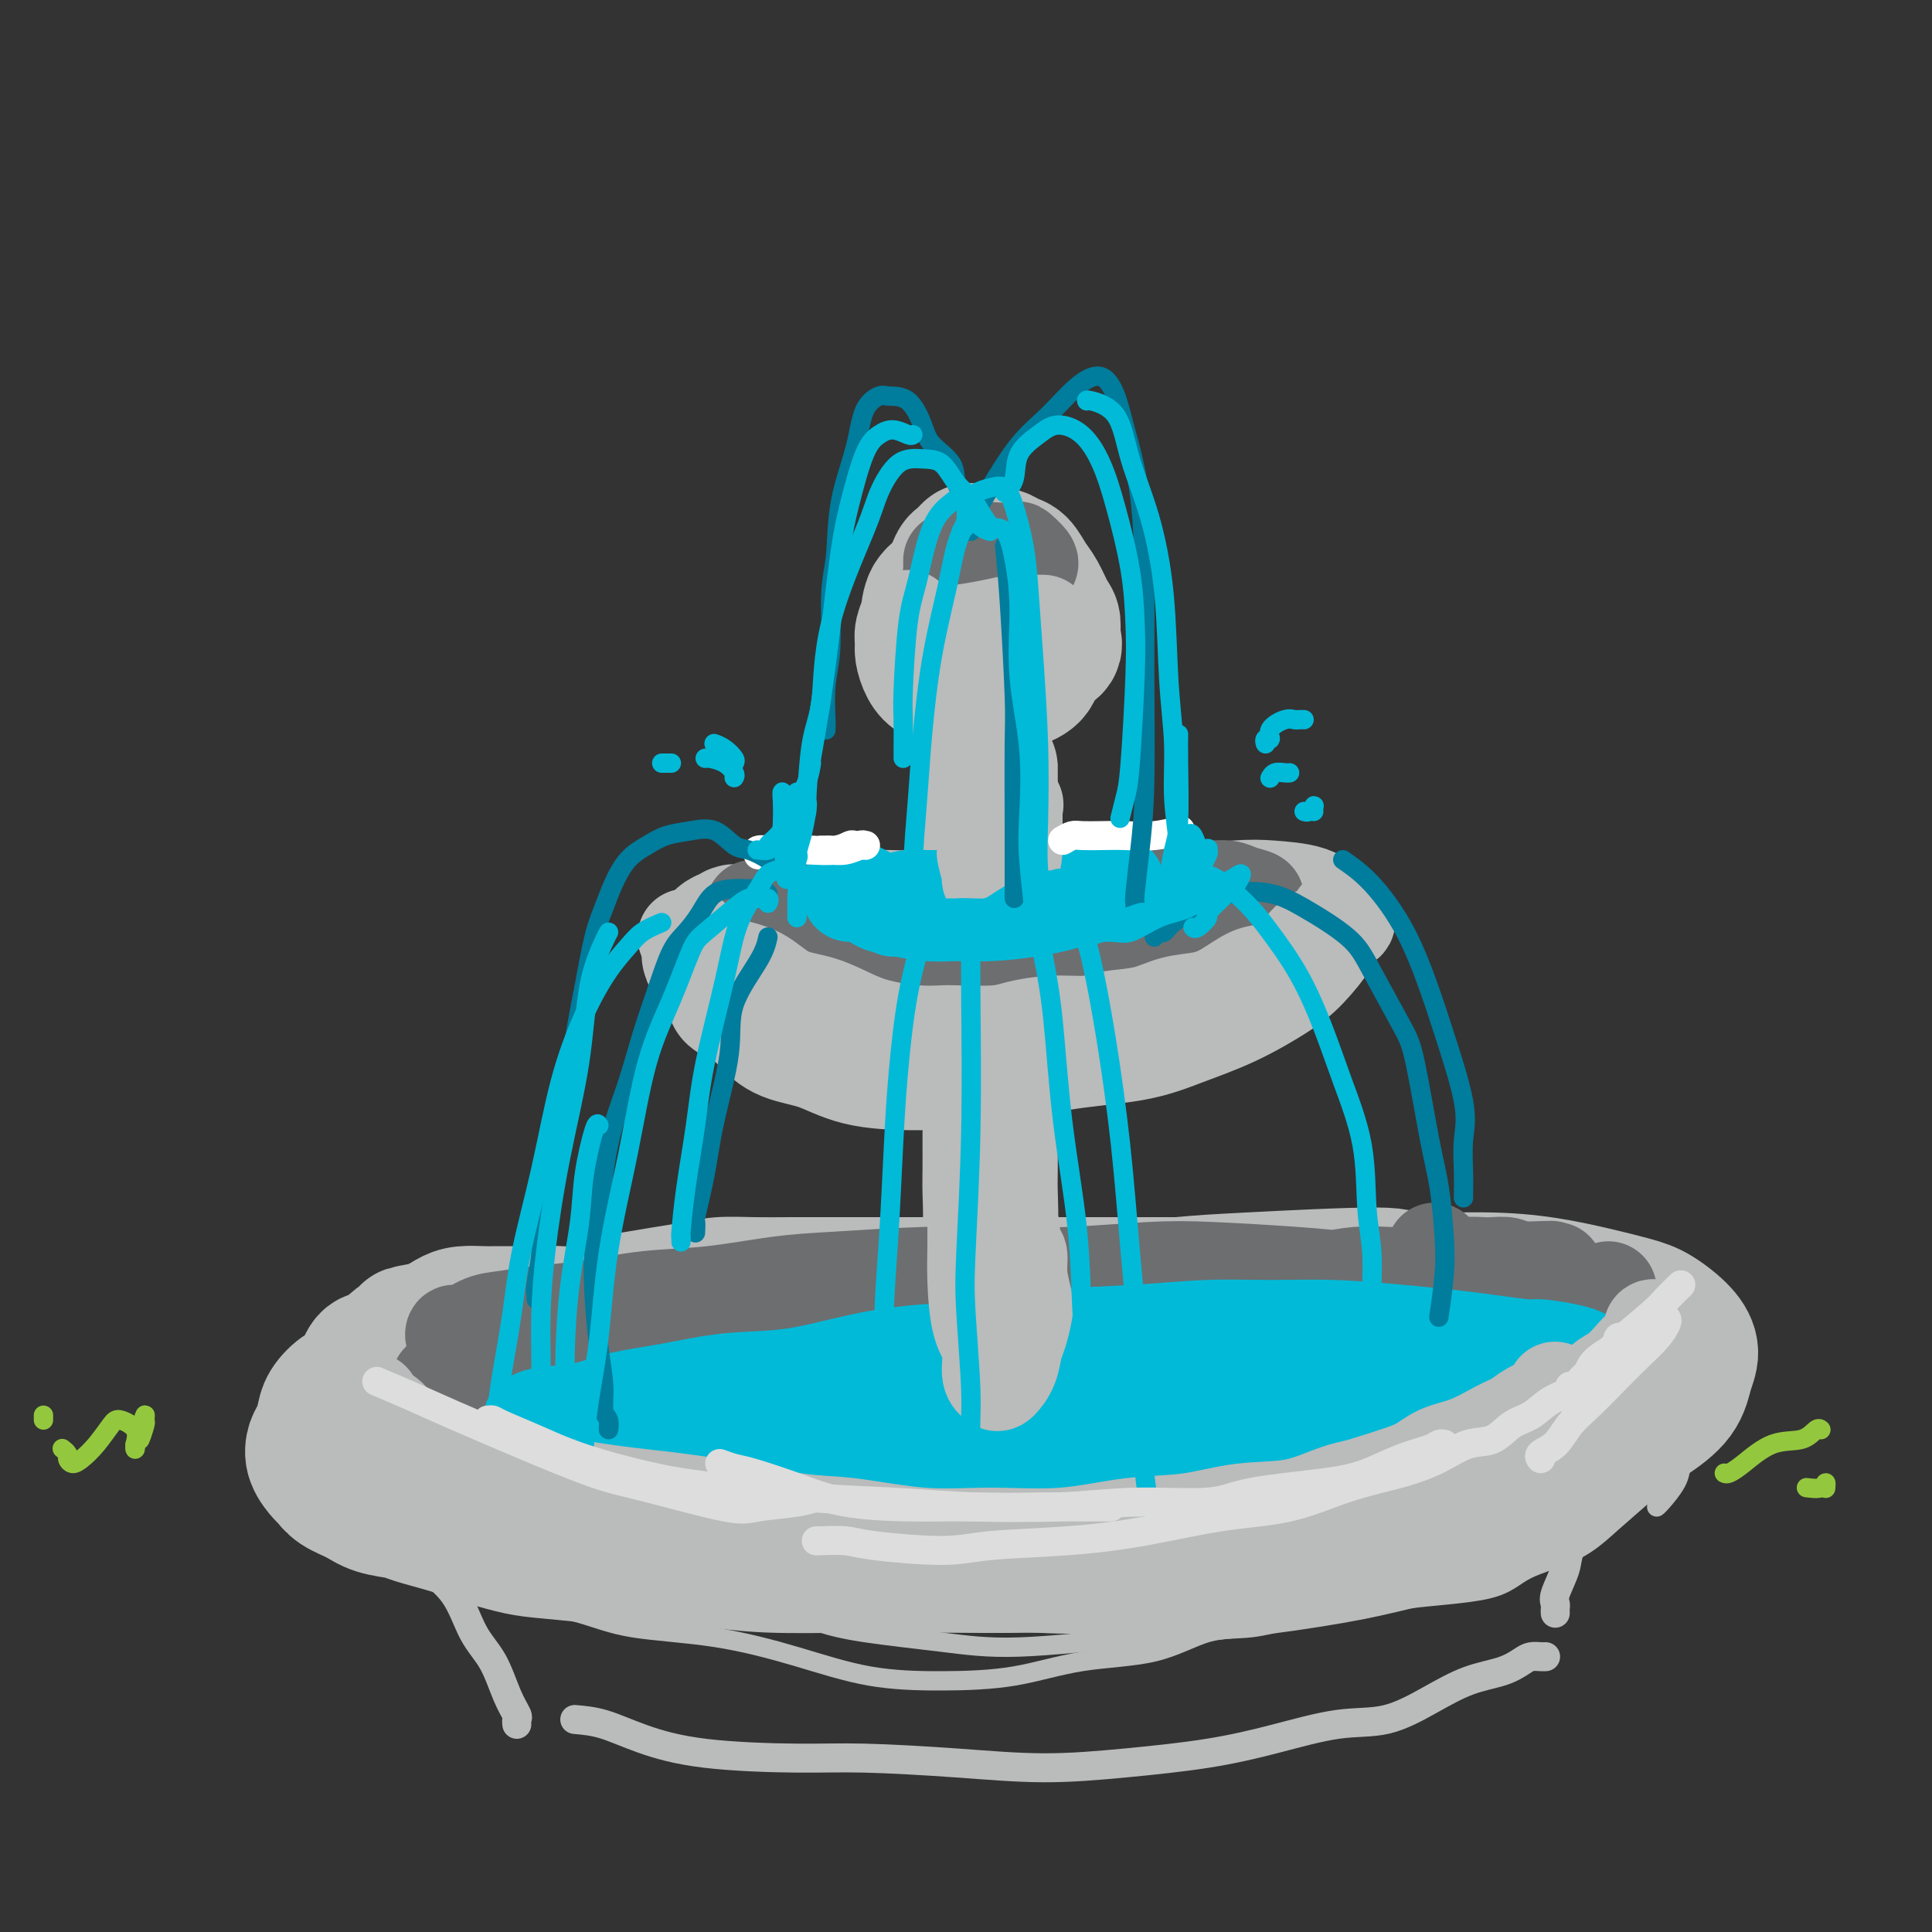 <svg viewBox='0 0 400 400' version='1.1' xmlns='http://www.w3.org/2000/svg' xmlns:xlink='http://www.w3.org/1999/xlink'><rect x="0" y="0" width="400" height="400" fill="#333333" stroke="none"/><g fill='none' stroke='rgb(186,187,187)' stroke-width='28' stroke-linecap='round' stroke-linejoin='round'><path d='M139,275c0.183,-0.209 0.365,-0.418 0,-1c-0.365,-0.582 -1.279,-1.537 -2,-2c-0.721,-0.463 -1.251,-0.433 -3,0c-1.749,0.433 -4.717,1.268 -7,2c-2.283,0.732 -3.880,1.359 -6,2c-2.120,0.641 -4.761,1.294 -7,2c-2.239,0.706 -4.074,1.466 -6,2c-1.926,0.534 -3.944,0.844 -6,2c-2.056,1.156 -4.152,3.158 -6,4c-1.848,0.842 -3.449,0.523 -5,1c-1.551,0.477 -3.051,1.751 -4,3c-0.949,1.249 -1.345,2.474 -2,3c-0.655,0.526 -1.567,0.353 -2,1c-0.433,0.647 -0.388,2.112 0,3c0.388,0.888 1.117,1.198 2,2c0.883,0.802 1.920,2.096 3,3c1.080,0.904 2.205,1.417 4,2c1.795,0.583 4.261,1.235 7,2c2.739,0.765 5.751,1.641 8,2c2.249,0.359 3.735,0.199 8,1c4.265,0.801 11.310,2.562 16,3c4.690,0.438 7.026,-0.447 11,0c3.974,0.447 9.587,2.224 15,3c5.413,0.776 10.628,0.549 16,1c5.372,0.451 10.903,1.579 17,2c6.097,0.421 12.762,0.135 18,0c5.238,-0.135 9.050,-0.119 15,0c5.950,0.119 14.038,0.341 21,0c6.962,-0.341 12.797,-1.246 19,-2c6.203,-0.754 12.772,-1.358 18,-2c5.228,-0.642 9.114,-1.321 13,-2'/><path d='M294,312c10.704,-1.732 12.465,-3.064 15,-4c2.535,-0.936 5.845,-1.478 10,-3c4.155,-1.522 9.157,-4.024 13,-6c3.843,-1.976 6.529,-3.427 9,-5c2.471,-1.573 4.727,-3.268 6,-5c1.273,-1.732 1.561,-3.500 2,-5c0.439,-1.500 1.027,-2.734 1,-4c-0.027,-1.266 -0.669,-2.566 -2,-4c-1.331,-1.434 -3.350,-3.001 -5,-4c-1.650,-0.999 -2.932,-1.429 -5,-2c-2.068,-0.571 -4.924,-1.282 -8,-2c-3.076,-0.718 -6.372,-1.443 -10,-2c-3.628,-0.557 -7.589,-0.946 -13,-1c-5.411,-0.054 -12.273,0.226 -15,0c-2.727,-0.226 -1.319,-0.959 -7,-1c-5.681,-0.041 -18.451,0.609 -26,1c-7.549,0.391 -9.879,0.522 -15,1c-5.121,0.478 -13.035,1.302 -20,2c-6.965,0.698 -12.982,1.271 -19,2c-6.018,0.729 -12.039,1.614 -18,2c-5.961,0.386 -11.863,0.274 -18,1c-6.137,0.726 -12.511,2.289 -17,3c-4.489,0.711 -7.095,0.571 -11,1c-3.905,0.429 -9.108,1.427 -13,2c-3.892,0.573 -6.471,0.721 -9,1c-2.529,0.279 -5.007,0.691 -7,1c-1.993,0.309 -3.501,0.517 -5,1c-1.499,0.483 -2.989,1.243 -4,2c-1.011,0.757 -1.541,1.512 -2,2c-0.459,0.488 -0.845,0.711 -1,1c-0.155,0.289 -0.077,0.645 0,1'/><path d='M100,288c-1.883,1.205 -0.592,0.718 0,1c0.592,0.282 0.484,1.333 1,2c0.516,0.667 1.655,0.949 2,1c0.345,0.051 -0.103,-0.131 0,0c0.103,0.131 0.759,0.574 1,1c0.241,0.426 0.069,0.836 0,1c-0.069,0.164 -0.034,0.082 0,0'/><path d='M199,282c-0.263,-0.009 -0.527,-0.018 -2,0c-1.473,0.018 -4.156,0.064 -7,0c-2.844,-0.064 -5.849,-0.239 -11,0c-5.151,0.239 -12.448,0.893 -17,1c-4.552,0.107 -6.360,-0.333 -10,0c-3.640,0.333 -9.112,1.437 -14,2c-4.888,0.563 -9.192,0.583 -13,1c-3.808,0.417 -7.122,1.229 -10,2c-2.878,0.771 -5.322,1.500 -7,2c-1.678,0.500 -2.591,0.773 -3,1c-0.409,0.227 -0.314,0.410 0,1c0.314,0.590 0.846,1.586 3,3c2.154,1.414 5.928,3.244 8,4c2.072,0.756 2.442,0.438 7,1c4.558,0.562 13.306,2.004 19,3c5.694,0.996 8.335,1.545 14,2c5.665,0.455 14.354,0.816 21,1c6.646,0.184 11.249,0.192 19,0c7.751,-0.192 18.652,-0.583 28,-1c9.348,-0.417 17.145,-0.860 25,-2c7.855,-1.140 15.767,-2.978 23,-4c7.233,-1.022 13.785,-1.230 20,-2c6.215,-0.770 12.091,-2.104 17,-3c4.909,-0.896 8.849,-1.354 12,-2c3.151,-0.646 5.514,-1.478 7,-2c1.486,-0.522 2.097,-0.732 2,-1c-0.097,-0.268 -0.902,-0.594 -3,-1c-2.098,-0.406 -5.490,-0.892 -9,-1c-3.510,-0.108 -7.137,0.163 -12,0c-4.863,-0.163 -10.961,-0.761 -16,-1c-5.039,-0.239 -9.020,-0.120 -13,0'/><path d='M277,286c-10.873,-0.733 -12.556,-0.564 -17,-1c-4.444,-0.436 -11.648,-1.475 -18,-2c-6.352,-0.525 -11.852,-0.534 -17,-1c-5.148,-0.466 -9.944,-1.390 -14,-2c-4.056,-0.610 -7.371,-0.908 -10,-1c-2.629,-0.092 -4.571,0.021 -6,0c-1.429,-0.021 -2.344,-0.176 -3,0c-0.656,0.176 -1.053,0.682 -1,1c0.053,0.318 0.555,0.447 2,1c1.445,0.553 3.832,1.529 7,2c3.168,0.471 7.118,0.438 11,1c3.882,0.562 7.695,1.720 13,2c5.305,0.280 12.102,-0.317 17,0c4.898,0.317 7.899,1.549 13,2c5.101,0.451 12.303,0.121 18,0c5.697,-0.121 9.888,-0.032 12,0c2.112,0.032 2.146,0.009 4,0c1.854,-0.009 5.530,-0.002 7,0c1.470,0.002 0.735,0.001 0,0'/><path d='M322,272c0.190,0.164 0.380,0.328 -1,0c-1.380,-0.328 -4.330,-1.149 -7,-2c-2.670,-0.851 -5.061,-1.730 -8,-2c-2.939,-0.270 -6.427,0.071 -10,0c-3.573,-0.071 -7.231,-0.555 -11,-1c-3.769,-0.445 -7.649,-0.851 -12,-1c-4.351,-0.149 -9.173,-0.040 -13,0c-3.827,0.040 -6.658,0.011 -10,0c-3.342,-0.011 -7.194,-0.003 -11,0c-3.806,0.003 -7.567,0.001 -12,0c-4.433,-0.001 -9.539,-0.000 -13,0c-3.461,0.000 -5.277,-0.000 -9,0c-3.723,0.000 -9.354,0.000 -14,0c-4.646,-0.000 -8.306,-0.001 -11,0c-2.694,0.001 -4.421,0.003 -7,0c-2.579,-0.003 -6.011,-0.012 -9,0c-2.989,0.012 -5.534,0.045 -8,0c-2.466,-0.045 -4.853,-0.168 -7,0c-2.147,0.168 -4.055,0.627 -6,1c-1.945,0.373 -3.927,0.660 -6,1c-2.073,0.340 -4.237,0.732 -6,1c-1.763,0.268 -3.125,0.412 -5,1c-1.875,0.588 -4.263,1.622 -6,2c-1.737,0.378 -2.823,0.102 -4,0c-1.177,-0.102 -2.443,-0.028 -4,0c-1.557,0.028 -3.403,0.010 -5,0c-1.597,-0.010 -2.944,-0.011 -4,0c-1.056,0.011 -1.819,0.034 -3,0c-1.181,-0.034 -2.779,-0.124 -4,0c-1.221,0.124 -2.063,0.464 -3,1c-0.937,0.536 -1.968,1.268 -3,2'/><path d='M90,275c-9.662,1.582 -4.318,1.037 -3,1c1.318,-0.037 -1.389,0.435 -3,1c-1.611,0.565 -2.125,1.225 -3,2c-0.875,0.775 -2.112,1.667 -3,2c-0.888,0.333 -1.428,0.108 -2,1c-0.572,0.892 -1.175,2.900 -2,4c-0.825,1.100 -1.870,1.291 -3,2c-1.130,0.709 -2.343,1.936 -3,3c-0.657,1.064 -0.758,1.967 -1,3c-0.242,1.033 -0.626,2.198 -1,3c-0.374,0.802 -0.737,1.240 -1,2c-0.263,0.760 -0.426,1.841 0,3c0.426,1.159 1.441,2.394 2,3c0.559,0.606 0.661,0.582 1,1c0.339,0.418 0.916,1.277 2,2c1.084,0.723 2.677,1.310 4,2c1.323,0.690 2.378,1.483 4,2c1.622,0.517 3.812,0.758 5,1c1.188,0.242 1.372,0.485 3,1c1.628,0.515 4.698,1.304 7,2c2.302,0.696 3.837,1.301 6,2c2.163,0.699 4.956,1.493 7,2c2.044,0.507 3.340,0.728 6,1c2.660,0.272 6.682,0.595 10,1c3.318,0.405 5.930,0.893 10,1c4.070,0.107 9.598,-0.167 14,0c4.402,0.167 7.680,0.774 13,1c5.320,0.226 12.684,0.071 18,0c5.316,-0.071 8.585,-0.058 15,0c6.415,0.058 15.976,0.159 24,0c8.024,-0.159 14.512,-0.580 21,-1'/><path d='M237,323c19.532,-0.194 15.862,-0.678 18,-1c2.138,-0.322 10.083,-0.481 17,-1c6.917,-0.519 12.806,-1.397 17,-2c4.194,-0.603 6.693,-0.932 10,-2c3.307,-1.068 7.423,-2.874 11,-4c3.577,-1.126 6.617,-1.572 8,-2c1.383,-0.428 1.109,-0.836 1,-1c-0.109,-0.164 -0.055,-0.082 0,0'/><path d='M205,277c-0.031,0.025 -0.062,0.049 0,0c0.062,-0.049 0.217,-0.172 0,-1c-0.217,-0.828 -0.804,-2.360 -1,-4c-0.196,-1.640 0.000,-3.386 0,-5c-0.000,-1.614 -0.196,-3.094 0,-5c0.196,-1.906 0.785,-4.238 1,-7c0.215,-2.762 0.058,-5.954 0,-8c-0.058,-2.046 -0.015,-2.945 0,-5c0.015,-2.055 0.004,-5.265 0,-7c-0.004,-1.735 -0.001,-1.996 0,-2c0.001,-0.004 0.000,0.248 0,0c-0.000,-0.248 -0.000,-0.995 0,-1c0.000,-0.005 0.000,0.730 0,1c-0.000,0.270 -0.000,0.073 0,0c0.000,-0.073 0.000,-0.021 0,0c-0.000,0.021 -0.000,0.010 0,0'/><path d='M159,211c1.070,1.124 2.139,2.247 4,3c1.861,0.753 4.513,1.134 7,2c2.487,0.866 4.809,2.216 8,3c3.191,0.784 7.252,1.000 12,1c4.748,-0.000 10.184,-0.217 15,-1c4.816,-0.783 9.012,-2.131 14,-3c4.988,-0.869 10.770,-1.259 15,-2c4.230,-0.741 6.910,-1.834 10,-3c3.090,-1.166 6.590,-2.405 10,-4c3.410,-1.595 6.730,-3.544 9,-5c2.270,-1.456 3.490,-2.418 5,-4c1.510,-1.582 3.311,-3.784 4,-5c0.689,-1.216 0.267,-1.447 0,-2c-0.267,-0.553 -0.377,-1.429 -2,-2c-1.623,-0.571 -4.758,-0.836 -7,-1c-2.242,-0.164 -3.591,-0.227 -7,0c-3.409,0.227 -8.879,0.744 -13,1c-4.121,0.256 -6.892,0.250 -11,1c-4.108,0.750 -9.552,2.255 -15,4c-5.448,1.745 -10.899,3.728 -16,5c-5.101,1.272 -9.850,1.833 -14,3c-4.150,1.167 -7.700,2.941 -11,4c-3.300,1.059 -6.351,1.401 -8,2c-1.649,0.599 -1.896,1.453 -3,2c-1.104,0.547 -3.065,0.788 -4,1c-0.935,0.212 -0.843,0.394 0,1c0.843,0.606 2.436,1.635 4,2c1.564,0.365 3.100,0.067 5,0c1.900,-0.067 4.165,0.097 8,0c3.835,-0.097 9.238,-0.456 14,-1c4.762,-0.544 8.881,-1.272 13,-2'/><path d='M205,211c8.716,-0.815 10.504,-1.354 14,-2c3.496,-0.646 8.698,-1.399 12,-2c3.302,-0.601 4.704,-1.049 7,-2c2.296,-0.951 5.487,-2.405 8,-3c2.513,-0.595 4.346,-0.330 6,-1c1.654,-0.670 3.127,-2.276 4,-3c0.873,-0.724 1.147,-0.565 1,-1c-0.147,-0.435 -0.713,-1.464 -2,-2c-1.287,-0.536 -3.295,-0.579 -5,-1c-1.705,-0.421 -3.109,-1.221 -5,-2c-1.891,-0.779 -4.271,-1.538 -7,-2c-2.729,-0.462 -5.808,-0.625 -9,-1c-3.192,-0.375 -6.499,-0.960 -10,-1c-3.501,-0.040 -7.198,0.464 -11,1c-3.802,0.536 -7.711,1.103 -11,2c-3.289,0.897 -5.960,2.124 -9,3c-3.040,0.876 -6.450,1.400 -9,2c-2.550,0.600 -4.240,1.275 -6,2c-1.760,0.725 -3.591,1.500 -5,2c-1.409,0.500 -2.395,0.727 -4,1c-1.605,0.273 -3.827,0.594 -5,1c-1.173,0.406 -1.295,0.896 -2,1c-0.705,0.104 -1.992,-0.178 -3,0c-1.008,0.178 -1.735,0.818 -2,1c-0.265,0.182 -0.066,-0.093 0,0c0.066,0.093 -0.002,0.553 0,1c0.002,0.447 0.072,0.882 0,1c-0.072,0.118 -0.287,-0.082 0,0c0.287,0.082 1.077,0.445 2,1c0.923,0.555 1.978,1.301 3,2c1.022,0.699 2.011,1.349 3,2'/><path d='M160,211c1.739,1.337 2.087,1.680 3,2c0.913,0.320 2.391,0.619 4,1c1.609,0.381 3.350,0.845 5,1c1.650,0.155 3.209,-0.000 5,0c1.791,0.000 3.814,0.155 6,0c2.186,-0.155 4.535,-0.622 7,-1c2.465,-0.378 5.045,-0.669 7,-1c1.955,-0.331 3.284,-0.702 5,-1c1.716,-0.298 3.819,-0.525 6,-1c2.181,-0.475 4.440,-1.200 6,-2c1.560,-0.800 2.420,-1.677 3,-2c0.580,-0.323 0.880,-0.092 1,0c0.120,0.092 0.060,0.046 0,0'/><path d='M218,190c-1.243,-0.420 -2.486,-0.841 -4,-1c-1.514,-0.159 -3.298,-0.058 -5,0c-1.702,0.058 -3.323,0.072 -6,0c-2.677,-0.072 -6.409,-0.229 -9,0c-2.591,0.229 -4.039,0.845 -6,1c-1.961,0.155 -4.434,-0.152 -7,0c-2.566,0.152 -5.226,0.762 -7,1c-1.774,0.238 -2.664,0.102 -4,0c-1.336,-0.102 -3.120,-0.171 -5,0c-1.880,0.171 -3.857,0.580 -5,1c-1.143,0.420 -1.454,0.849 -2,1c-0.546,0.151 -1.329,0.024 -2,0c-0.671,-0.024 -1.231,0.054 -2,0c-0.769,-0.054 -1.746,-0.239 -2,0c-0.254,0.239 0.216,0.904 0,1c-0.216,0.096 -1.116,-0.377 -2,0c-0.884,0.377 -1.751,1.605 -2,2c-0.249,0.395 0.122,-0.043 0,0c-0.122,0.043 -0.735,0.568 -1,1c-0.265,0.432 -0.182,0.772 0,1c0.182,0.228 0.464,0.345 1,1c0.536,0.655 1.328,1.849 2,3c0.672,1.151 1.225,2.260 2,3c0.775,0.740 1.770,1.112 3,2c1.230,0.888 2.693,2.291 4,3c1.307,0.709 2.458,0.722 4,1c1.542,0.278 3.475,0.821 5,1c1.525,0.179 2.644,-0.004 4,0c1.356,0.004 2.951,0.197 5,0c2.049,-0.197 4.552,-0.784 6,-1c1.448,-0.216 1.842,-0.062 2,0c0.158,0.062 0.079,0.031 0,0'/><path d='M203,193c0.415,-0.329 0.829,-0.658 1,-1c0.171,-0.342 0.098,-0.696 0,-1c-0.098,-0.304 -0.223,-0.557 0,-1c0.223,-0.443 0.792,-1.076 1,-2c0.208,-0.924 0.056,-2.139 0,-3c-0.056,-0.861 -0.015,-1.367 0,-2c0.015,-0.633 0.004,-1.393 0,-2c-0.004,-0.607 -0.001,-1.061 0,-2c0.001,-0.939 0.000,-2.363 0,-4c-0.000,-1.637 -0.000,-3.486 0,-5c0.000,-1.514 0.000,-2.691 0,-4c-0.000,-1.309 -0.000,-2.750 0,-4c0.000,-1.250 0.000,-2.309 0,-3c-0.000,-0.691 -0.000,-1.013 0,-1c0.000,0.013 0.000,0.360 0,1c-0.000,0.640 -0.000,1.573 0,3c0.000,1.427 0.000,3.349 0,5c-0.000,1.651 -0.000,3.030 0,4c0.000,0.970 0.000,1.530 0,2c-0.000,0.470 -0.000,0.848 0,1c0.000,0.152 0.000,0.076 0,0'/><path d='M201,115c0.088,-0.506 0.177,-1.012 0,-1c-0.177,0.012 -0.618,0.543 -1,1c-0.382,0.457 -0.704,0.839 -1,1c-0.296,0.161 -0.567,0.102 -1,1c-0.433,0.898 -1.030,2.755 -2,4c-0.970,1.245 -2.313,1.880 -3,3c-0.687,1.120 -0.718,2.726 -1,4c-0.282,1.274 -0.817,2.215 -1,3c-0.183,0.785 -0.015,1.414 0,2c0.015,0.586 -0.123,1.127 0,2c0.123,0.873 0.506,2.076 1,3c0.494,0.924 1.100,1.569 2,2c0.900,0.431 2.096,0.649 3,1c0.904,0.351 1.518,0.835 3,1c1.482,0.165 3.834,0.010 5,0c1.166,-0.010 1.147,0.124 2,0c0.853,-0.124 2.578,-0.507 4,-1c1.422,-0.493 2.539,-1.095 3,-2c0.461,-0.905 0.265,-2.113 1,-3c0.735,-0.887 2.401,-1.452 3,-2c0.599,-0.548 0.130,-1.080 0,-2c-0.130,-0.920 0.078,-2.229 0,-3c-0.078,-0.771 -0.444,-1.004 -1,-2c-0.556,-0.996 -1.304,-2.755 -2,-4c-0.696,-1.245 -1.340,-1.978 -2,-3c-0.660,-1.022 -1.337,-2.335 -2,-3c-0.663,-0.665 -1.314,-0.681 -2,-1c-0.686,-0.319 -1.408,-0.939 -2,-1c-0.592,-0.061 -1.056,0.437 -2,1c-0.944,0.563 -2.370,1.190 -3,2c-0.630,0.810 -0.466,1.803 -1,3c-0.534,1.197 -1.767,2.599 -3,4'/><path d='M198,125c-1.392,2.016 -0.373,2.056 0,2c0.373,-0.056 0.100,-0.207 0,0c-0.100,0.207 -0.029,0.774 0,1c0.029,0.226 0.014,0.113 0,0'/></g>
<g fill='none' stroke='rgb(109,110,112)' stroke-width='20' stroke-linecap='round' stroke-linejoin='round'><path d='M91,286c0.718,0.088 1.436,0.175 2,0c0.564,-0.175 0.974,-0.614 2,-1c1.026,-0.386 2.668,-0.720 5,-1c2.332,-0.280 5.352,-0.507 7,-1c1.648,-0.493 1.922,-1.252 5,-2c3.078,-0.748 8.960,-1.487 13,-2c4.040,-0.513 6.239,-0.801 9,-1c2.761,-0.199 6.086,-0.308 11,-1c4.914,-0.692 11.419,-1.968 16,-3c4.581,-1.032 7.240,-1.820 11,-2c3.760,-0.180 8.622,0.249 12,0c3.378,-0.249 5.271,-1.177 9,-2c3.729,-0.823 9.292,-1.541 13,-2c3.708,-0.459 5.561,-0.659 8,-1c2.439,-0.341 5.464,-0.823 8,-1c2.536,-0.177 4.584,-0.048 7,0c2.416,0.048 5.201,0.013 7,0c1.799,-0.013 2.612,-0.006 5,0c2.388,0.006 6.353,0.012 9,0c2.647,-0.012 3.977,-0.042 7,0c3.023,0.042 7.738,0.156 11,0c3.262,-0.156 5.072,-0.580 7,-1c1.928,-0.420 3.974,-0.834 6,-1c2.026,-0.166 4.031,-0.083 6,0c1.969,0.083 3.902,0.166 6,0c2.098,-0.166 4.362,-0.581 6,-1c1.638,-0.419 2.649,-0.842 4,-1c1.351,-0.158 3.043,-0.053 4,0c0.957,0.053 1.181,0.053 2,0c0.819,-0.053 2.234,-0.158 3,0c0.766,0.158 0.883,0.579 1,1'/><path d='M313,263c14.664,-0.464 5.823,-0.124 3,0c-2.823,0.124 0.372,0.033 2,0c1.628,-0.033 1.690,-0.009 2,0c0.310,0.009 0.866,0.002 1,0c0.134,-0.002 -0.156,-0.001 0,0c0.156,0.001 0.759,0.000 1,0c0.241,-0.000 0.121,-0.000 0,0'/><path d='M333,267c0.121,0.423 0.242,0.845 0,1c-0.242,0.155 -0.845,0.041 -1,0c-0.155,-0.041 0.140,-0.011 0,0c-0.140,0.011 -0.715,0.003 -1,0c-0.285,-0.003 -0.280,0.000 -1,0c-0.720,-0.000 -2.164,-0.004 -3,0c-0.836,0.004 -1.063,0.015 -3,0c-1.937,-0.015 -5.585,-0.057 -8,0c-2.415,0.057 -3.598,0.212 -5,0c-1.402,-0.212 -3.024,-0.793 -6,-1c-2.976,-0.207 -7.306,-0.041 -10,0c-2.694,0.041 -3.753,-0.044 -6,0c-2.247,0.044 -5.681,0.216 -10,0c-4.319,-0.216 -9.522,-0.820 -14,-1c-4.478,-0.180 -8.232,0.063 -11,0c-2.768,-0.063 -4.551,-0.431 -9,0c-4.449,0.431 -11.563,1.662 -17,2c-5.437,0.338 -9.198,-0.218 -14,0c-4.802,0.218 -10.644,1.211 -16,2c-5.356,0.789 -10.226,1.375 -15,2c-4.774,0.625 -9.452,1.291 -14,2c-4.548,0.709 -8.966,1.462 -12,2c-3.034,0.538 -4.684,0.862 -7,1c-2.316,0.138 -5.296,0.088 -8,0c-2.704,-0.088 -5.131,-0.216 -7,0c-1.869,0.216 -3.180,0.776 -5,1c-1.820,0.224 -4.148,0.112 -6,0c-1.852,-0.112 -3.230,-0.222 -4,0c-0.770,0.222 -0.934,0.778 -1,1c-0.066,0.222 -0.033,0.111 0,0'/><path d='M94,277c0.036,0.128 0.072,0.256 0,0c-0.072,-0.256 -0.252,-0.895 0,-1c0.252,-0.105 0.935,0.324 2,0c1.065,-0.324 2.513,-1.400 4,-2c1.487,-0.600 3.013,-0.723 5,-1c1.987,-0.277 4.436,-0.708 7,-1c2.564,-0.292 5.241,-0.445 9,-1c3.759,-0.555 8.598,-1.511 13,-2c4.402,-0.489 8.368,-0.509 13,-1c4.632,-0.491 9.931,-1.451 14,-2c4.069,-0.549 6.910,-0.687 12,-1c5.090,-0.313 12.430,-0.803 19,-1c6.570,-0.197 12.368,-0.102 17,0c4.632,0.102 8.096,0.212 13,0c4.904,-0.212 11.246,-0.747 16,-1c4.754,-0.253 7.919,-0.224 13,0c5.081,0.224 12.080,0.645 17,1c4.920,0.355 7.763,0.645 10,1c2.237,0.355 3.867,0.775 6,1c2.133,0.225 4.768,0.257 7,0c2.232,-0.257 4.062,-0.801 5,-2c0.938,-1.199 0.983,-3.054 1,-4c0.017,-0.946 0.005,-0.985 0,-1c-0.005,-0.015 -0.002,-0.008 0,0'/><path d='M156,188c0.339,-0.067 0.677,-0.134 1,0c0.323,0.134 0.629,0.467 1,1c0.371,0.533 0.806,1.264 2,2c1.194,0.736 3.148,1.477 5,2c1.852,0.523 3.602,0.827 5,1c1.398,0.173 2.443,0.215 5,1c2.557,0.785 6.626,2.312 9,3c2.374,0.688 3.051,0.535 5,1c1.949,0.465 5.168,1.548 8,2c2.832,0.452 5.278,0.273 8,0c2.722,-0.273 5.720,-0.639 9,-1c3.280,-0.361 6.842,-0.715 9,-1c2.158,-0.285 2.912,-0.500 5,-1c2.088,-0.500 5.511,-1.286 8,-2c2.489,-0.714 4.043,-1.358 6,-2c1.957,-0.642 4.318,-1.283 6,-2c1.682,-0.717 2.686,-1.512 4,-2c1.314,-0.488 2.939,-0.670 4,-1c1.061,-0.330 1.558,-0.810 2,-1c0.442,-0.190 0.827,-0.092 1,0c0.173,0.092 0.133,0.179 0,0c-0.133,-0.179 -0.359,-0.622 0,-1c0.359,-0.378 1.303,-0.691 1,-1c-0.303,-0.309 -1.852,-0.613 -3,-1c-1.148,-0.387 -1.895,-0.856 -3,-1c-1.105,-0.144 -2.567,0.038 -4,0c-1.433,-0.038 -2.838,-0.297 -5,0c-2.162,0.297 -5.081,1.148 -8,2'/><path d='M237,186c-3.827,0.471 -4.894,0.648 -7,1c-2.106,0.352 -5.250,0.878 -8,1c-2.750,0.122 -5.107,-0.161 -8,0c-2.893,0.161 -6.322,0.765 -9,1c-2.678,0.235 -4.604,0.100 -7,0c-2.396,-0.100 -5.262,-0.167 -8,0c-2.738,0.167 -5.348,0.566 -7,1c-1.652,0.434 -2.347,0.901 -4,1c-1.653,0.099 -4.264,-0.170 -6,0c-1.736,0.170 -2.598,0.778 -4,1c-1.402,0.222 -3.346,0.056 -4,0c-0.654,-0.056 -0.018,-0.004 0,0c0.018,0.004 -0.581,-0.040 -1,0c-0.419,0.040 -0.659,0.165 -1,0c-0.341,-0.165 -0.785,-0.619 -1,-1c-0.215,-0.381 -0.201,-0.691 0,-1c0.201,-0.309 0.590,-0.619 1,-1c0.410,-0.381 0.841,-0.833 1,-1c0.159,-0.167 0.045,-0.048 0,0c-0.045,0.048 -0.023,0.024 0,0'/><path d='M197,116c-0.008,0.356 -0.016,0.712 0,1c0.016,0.288 0.056,0.509 0,1c-0.056,0.491 -0.207,1.252 0,2c0.207,0.748 0.773,1.481 2,2c1.227,0.519 3.116,0.822 4,1c0.884,0.178 0.762,0.230 2,0c1.238,-0.230 3.836,-0.743 5,-1c1.164,-0.257 0.893,-0.258 1,-1c0.107,-0.742 0.592,-2.223 1,-3c0.408,-0.777 0.738,-0.849 1,-1c0.262,-0.151 0.457,-0.381 0,-1c-0.457,-0.619 -1.566,-1.626 -2,-2c-0.434,-0.374 -0.193,-0.113 -1,0c-0.807,0.113 -2.661,0.079 -4,0c-1.339,-0.079 -2.163,-0.204 -3,0c-0.837,0.204 -1.688,0.735 -2,1c-0.312,0.265 -0.084,0.263 0,0c0.084,-0.263 0.023,-0.789 0,-1c-0.023,-0.211 -0.010,-0.109 0,0c0.010,0.109 0.016,0.225 0,0c-0.016,-0.225 -0.056,-0.792 0,-1c0.056,-0.208 0.207,-0.056 0,0c-0.207,0.056 -0.774,0.016 -1,0c-0.226,-0.016 -0.113,-0.008 0,0'/></g>
<g fill='none' stroke='rgb(186,187,187)' stroke-width='20' stroke-linecap='round' stroke-linejoin='round'><path d='M188,128c0.898,0.738 1.795,1.476 3,2c1.205,0.524 2.717,0.834 4,1c1.283,0.166 2.336,0.188 4,0c1.664,-0.188 3.937,-0.586 6,-1c2.063,-0.414 3.915,-0.843 5,-1c1.085,-0.157 1.401,-0.042 2,0c0.599,0.042 1.480,0.011 2,0c0.520,-0.011 0.678,-0.003 1,0c0.322,0.003 0.806,0.001 1,0c0.194,-0.001 0.097,-0.000 0,0'/><path d='M142,194c0.424,-0.095 0.848,-0.191 1,0c0.152,0.191 0.030,0.668 0,1c-0.030,0.332 0.030,0.519 1,1c0.970,0.481 2.851,1.254 4,2c1.149,0.746 1.566,1.463 3,2c1.434,0.537 3.886,0.893 6,2c2.114,1.107 3.891,2.966 6,4c2.109,1.034 4.551,1.244 7,2c2.449,0.756 4.905,2.059 7,3c2.095,0.941 3.828,1.521 6,2c2.172,0.479 4.784,0.858 7,1c2.216,0.142 4.036,0.048 5,0c0.964,-0.048 1.072,-0.051 3,0c1.928,0.051 5.675,0.154 8,0c2.325,-0.154 3.229,-0.565 5,-1c1.771,-0.435 4.408,-0.894 7,-1c2.592,-0.106 5.140,0.141 7,0c1.860,-0.141 3.031,-0.669 5,-1c1.969,-0.331 4.736,-0.464 7,-1c2.264,-0.536 4.025,-1.476 6,-2c1.975,-0.524 4.163,-0.631 6,-1c1.837,-0.369 3.323,-0.998 5,-2c1.677,-1.002 3.546,-2.375 5,-3c1.454,-0.625 2.495,-0.500 4,-1c1.505,-0.500 3.475,-1.623 5,-3c1.525,-1.377 2.605,-3.007 4,-4c1.395,-0.993 3.106,-1.349 4,-2c0.894,-0.651 0.972,-1.597 1,-2c0.028,-0.403 0.008,-0.262 0,0c-0.008,0.262 -0.002,0.646 0,1c0.002,0.354 0.001,0.677 0,1'/><path d='M277,192c4.107,-2.381 0.375,-0.833 -1,0c-1.375,0.833 -0.393,0.952 0,1c0.393,0.048 0.196,0.024 0,0'/><path d='M77,294c0.348,0.121 0.697,0.242 1,0c0.303,-0.242 0.562,-0.846 2,0c1.438,0.846 4.056,3.142 7,5c2.944,1.858 6.214,3.279 9,4c2.786,0.721 5.086,0.743 9,2c3.914,1.257 9.441,3.748 14,5c4.559,1.252 8.150,1.263 12,2c3.850,0.737 7.960,2.198 10,3c2.040,0.802 2.012,0.943 2,1c-0.012,0.057 -0.006,0.028 0,0'/></g>
<g fill='none' stroke='rgb(0,186,216)' stroke-width='20' stroke-linecap='round' stroke-linejoin='round'><path d='M110,294c0.505,-0.358 1.010,-0.716 3,-1c1.990,-0.284 5.463,-0.494 8,-1c2.537,-0.506 4.136,-1.308 7,-2c2.864,-0.692 6.992,-1.275 11,-2c4.008,-0.725 7.895,-1.594 12,-2c4.105,-0.406 8.427,-0.350 13,-1c4.573,-0.650 9.395,-2.005 14,-3c4.605,-0.995 8.992,-1.629 14,-2c5.008,-0.371 10.638,-0.477 15,-1c4.362,-0.523 7.458,-1.461 12,-2c4.542,-0.539 10.532,-0.677 16,-1c5.468,-0.323 10.414,-0.830 15,-1c4.586,-0.170 8.813,-0.004 13,0c4.187,0.004 8.334,-0.152 13,0c4.666,0.152 9.851,0.614 14,1c4.149,0.386 7.261,0.695 10,1c2.739,0.305 5.104,0.607 8,1c2.896,0.393 6.323,0.879 8,1c1.677,0.121 1.605,-0.122 3,0c1.395,0.122 4.258,0.610 6,1c1.742,0.390 2.362,0.682 3,1c0.638,0.318 1.294,0.663 2,1c0.706,0.337 1.463,0.667 2,1c0.537,0.333 0.853,0.671 1,1c0.147,0.329 0.126,0.651 0,1c-0.126,0.349 -0.356,0.726 -1,1c-0.644,0.274 -1.700,0.443 -3,1c-1.300,0.557 -2.843,1.500 -4,2c-1.157,0.500 -1.927,0.558 -4,1c-2.073,0.442 -5.449,1.269 -8,2c-2.551,0.731 -4.275,1.365 -6,2'/><path d='M307,294c-5.764,1.292 -7.674,0.522 -11,1c-3.326,0.478 -8.067,2.205 -13,3c-4.933,0.795 -10.059,0.658 -14,1c-3.941,0.342 -6.696,1.163 -12,2c-5.304,0.837 -13.157,1.688 -18,2c-4.843,0.312 -6.677,0.084 -11,0c-4.323,-0.084 -11.134,-0.023 -16,0c-4.866,0.023 -7.785,0.010 -12,0c-4.215,-0.010 -9.724,-0.016 -14,0c-4.276,0.016 -7.320,0.054 -12,0c-4.680,-0.054 -10.997,-0.198 -16,0c-5.003,0.198 -8.690,0.740 -12,1c-3.310,0.260 -6.241,0.237 -10,0c-3.759,-0.237 -8.346,-0.689 -11,-1c-2.654,-0.311 -3.376,-0.480 -5,-1c-1.624,-0.520 -4.149,-1.392 -6,-2c-1.851,-0.608 -3.027,-0.952 -4,-1c-0.973,-0.048 -1.743,0.200 -2,0c-0.257,-0.200 -0.001,-0.849 0,-1c0.001,-0.151 -0.251,0.194 0,0c0.251,-0.194 1.007,-0.928 2,-1c0.993,-0.072 2.222,0.518 4,1c1.778,0.482 4.103,0.857 7,1c2.897,0.143 6.366,0.054 9,0c2.634,-0.054 4.434,-0.074 6,0c1.566,0.074 2.899,0.241 8,0c5.101,-0.241 13.969,-0.891 21,-1c7.031,-0.109 12.225,0.321 18,0c5.775,-0.321 12.132,-1.394 18,-2c5.868,-0.606 11.248,-0.745 17,-1c5.752,-0.255 11.876,-0.628 18,-1'/><path d='M236,294c22.313,-1.217 15.097,-1.761 15,-2c-0.097,-0.239 6.926,-0.175 12,0c5.074,0.175 8.198,0.460 11,0c2.802,-0.460 5.283,-1.663 7,-2c1.717,-0.337 2.670,0.194 4,0c1.330,-0.194 3.037,-1.112 4,-2c0.963,-0.888 1.184,-1.747 1,-2c-0.184,-0.253 -0.772,0.101 -2,0c-1.228,-0.101 -3.096,-0.657 -5,-1c-1.904,-0.343 -3.845,-0.475 -6,-1c-2.155,-0.525 -4.524,-1.445 -8,-2c-3.476,-0.555 -8.058,-0.746 -12,-1c-3.942,-0.254 -7.244,-0.573 -13,0c-5.756,0.573 -13.966,2.037 -21,3c-7.034,0.963 -12.891,1.424 -18,2c-5.109,0.576 -9.471,1.267 -14,2c-4.529,0.733 -9.224,1.506 -12,2c-2.776,0.494 -3.633,0.707 -5,1c-1.367,0.293 -3.243,0.666 -5,1c-1.757,0.334 -3.396,0.628 -4,1c-0.604,0.372 -0.173,0.820 0,1c0.173,0.180 0.086,0.090 0,0'/></g>
<g fill='none' stroke='rgb(186,187,187)' stroke-width='20' stroke-linecap='round' stroke-linejoin='round'><path d='M203,245c0.113,-0.534 0.227,-1.068 0,-1c-0.227,0.068 -0.793,0.737 -1,1c-0.207,0.263 -0.054,0.121 0,1c0.054,0.879 0.008,2.778 0,5c-0.008,2.222 0.021,4.766 0,7c-0.021,2.234 -0.094,4.157 0,7c0.094,2.843 0.353,6.606 1,9c0.647,2.394 1.683,3.418 2,5c0.317,1.582 -0.084,3.721 0,5c0.084,1.279 0.652,1.698 1,2c0.348,0.302 0.475,0.488 1,0c0.525,-0.488 1.448,-1.651 2,-3c0.552,-1.349 0.732,-2.884 1,-4c0.268,-1.116 0.622,-1.812 1,-3c0.378,-1.188 0.778,-2.867 1,-4c0.222,-1.133 0.267,-1.722 0,-3c-0.267,-1.278 -0.845,-3.247 -1,-5c-0.155,-1.753 0.112,-3.290 0,-4c-0.112,-0.710 -0.604,-0.591 -1,-2c-0.396,-1.409 -0.694,-4.345 -1,-6c-0.306,-1.655 -0.618,-2.030 -1,-3c-0.382,-0.970 -0.834,-2.534 -1,-3c-0.166,-0.466 -0.044,0.165 0,1c0.044,0.835 0.012,1.873 0,3c-0.012,1.127 -0.003,2.344 0,5c0.003,2.656 0.001,6.750 0,10c-0.001,3.250 -0.000,5.655 0,8c0.000,2.345 0.000,4.631 0,6c-0.000,1.369 -0.000,1.820 0,2c0.000,0.180 0.000,0.090 0,0'/><path d='M77,290c-0.041,0.338 -0.083,0.676 0,1c0.083,0.324 0.290,0.635 1,1c0.710,0.365 1.922,0.785 3,2c1.078,1.215 2.022,3.226 4,5c1.978,1.774 4.992,3.312 9,5c4.008,1.688 9.012,3.526 13,5c3.988,1.474 6.960,2.584 11,4c4.040,1.416 9.147,3.139 17,5c7.853,1.861 18.450,3.860 25,5c6.550,1.140 9.051,1.422 16,2c6.949,0.578 18.346,1.453 25,2c6.654,0.547 8.564,0.768 13,1c4.436,0.232 11.396,0.476 17,0c5.604,-0.476 9.852,-1.672 14,-3c4.148,-1.328 8.197,-2.787 12,-4c3.803,-1.213 7.360,-2.181 10,-3c2.640,-0.819 4.365,-1.490 5,-2c0.635,-0.510 0.182,-0.860 0,-1c-0.182,-0.140 -0.091,-0.070 0,0'/><path d='M90,299c1.150,0.659 2.300,1.317 4,2c1.700,0.683 3.950,1.389 6,2c2.050,0.611 3.901,1.127 7,2c3.099,0.873 7.447,2.102 12,3c4.553,0.898 9.311,1.464 14,2c4.689,0.536 9.310,1.043 15,2c5.690,0.957 12.448,2.363 17,3c4.552,0.637 6.898,0.503 11,1c4.102,0.497 9.962,1.624 15,2c5.038,0.376 9.256,0.003 14,0c4.744,-0.003 10.016,0.366 15,0c4.984,-0.366 9.681,-1.467 14,-2c4.319,-0.533 8.259,-0.498 12,-1c3.741,-0.502 7.284,-1.541 11,-2c3.716,-0.459 7.605,-0.340 11,-1c3.395,-0.660 6.297,-2.101 9,-3c2.703,-0.899 5.209,-1.256 8,-2c2.791,-0.744 5.868,-1.876 8,-3c2.132,-1.124 3.321,-2.240 5,-3c1.679,-0.760 3.849,-1.164 6,-2c2.151,-0.836 4.284,-2.105 6,-3c1.716,-0.895 3.013,-1.415 4,-2c0.987,-0.585 1.662,-1.236 3,-2c1.338,-0.764 3.339,-1.641 4,-2c0.661,-0.359 -0.019,-0.199 0,0c0.019,0.199 0.736,0.438 1,0c0.264,-0.438 0.075,-1.554 0,-2c-0.075,-0.446 -0.038,-0.223 0,0'/><path d='M342,275c0.549,0.047 1.098,0.095 1,0c-0.098,-0.095 -0.844,-0.331 -1,0c-0.156,0.331 0.278,1.229 0,2c-0.278,0.771 -1.267,1.416 -2,2c-0.733,0.584 -1.210,1.108 -2,2c-0.790,0.892 -1.892,2.154 -3,3c-1.108,0.846 -2.220,1.278 -3,2c-0.780,0.722 -1.228,1.736 -3,3c-1.772,1.264 -4.869,2.778 -7,4c-2.131,1.222 -3.295,2.152 -6,3c-2.705,0.848 -6.949,1.614 -11,3c-4.051,1.386 -7.909,3.391 -12,5c-4.091,1.609 -8.416,2.823 -12,4c-3.584,1.177 -6.426,2.317 -8,3c-1.574,0.683 -1.878,0.909 -2,1c-0.122,0.091 -0.061,0.045 0,0'/><path d='M348,286c-0.077,-0.011 -0.154,-0.021 -1,1c-0.846,1.021 -2.460,3.074 -4,5c-1.540,1.926 -3.007,3.725 -5,5c-1.993,1.275 -4.513,2.026 -6,3c-1.487,0.974 -1.940,2.170 -4,3c-2.060,0.830 -5.727,1.295 -8,2c-2.273,0.705 -3.150,1.651 -4,2c-0.850,0.349 -1.671,0.100 -2,0c-0.329,-0.100 -0.164,-0.050 0,0'/></g>
<g fill='none' stroke='rgb(0,186,216)' stroke-width='20' stroke-linecap='round' stroke-linejoin='round'><path d='M176,185c-0.271,-0.481 -0.542,-0.962 0,-1c0.542,-0.038 1.896,0.368 3,1c1.104,0.632 1.958,1.490 3,2c1.042,0.510 2.274,0.670 4,1c1.726,0.330 3.947,0.829 6,1c2.053,0.171 3.937,0.014 6,0c2.063,-0.014 4.303,0.117 7,0c2.697,-0.117 5.851,-0.480 9,-1c3.149,-0.520 6.294,-1.197 8,-2c1.706,-0.803 1.974,-1.731 3,-2c1.026,-0.269 2.809,0.120 4,0c1.191,-0.120 1.789,-0.751 2,-1c0.211,-0.249 0.036,-0.116 0,0c-0.036,0.116 0.068,0.216 0,0c-0.068,-0.216 -0.308,-0.749 -1,-1c-0.692,-0.251 -1.835,-0.221 -3,0c-1.165,0.221 -2.351,0.634 -4,1c-1.649,0.366 -3.760,0.687 -6,1c-2.240,0.313 -4.608,0.619 -7,1c-2.392,0.381 -4.806,0.837 -7,1c-2.194,0.163 -4.167,0.033 -6,0c-1.833,-0.033 -3.524,0.030 -5,0c-1.476,-0.030 -2.735,-0.152 -4,0c-1.265,0.152 -2.535,0.577 -3,1c-0.465,0.423 -0.125,0.845 0,1c0.125,0.155 0.036,0.044 0,0c-0.036,-0.044 -0.018,-0.022 0,0'/></g>
<g fill='none' stroke='rgb(186,187,187)' stroke-width='20' stroke-linecap='round' stroke-linejoin='round'><path d='M202,164c-0.081,0.823 -0.161,1.647 0,2c0.161,0.353 0.564,0.237 1,2c0.436,1.763 0.905,5.405 1,7c0.095,1.595 -0.183,1.143 0,2c0.183,0.857 0.826,3.024 1,4c0.174,0.976 -0.121,0.761 0,1c0.121,0.239 0.659,0.931 1,1c0.341,0.069 0.484,-0.485 1,-1c0.516,-0.515 1.406,-0.992 2,-2c0.594,-1.008 0.893,-2.546 1,-4c0.107,-1.454 0.022,-2.823 0,-4c-0.022,-1.177 0.019,-2.161 0,-3c-0.019,-0.839 -0.100,-1.532 0,-2c0.100,-0.468 0.380,-0.712 0,0c-0.380,0.712 -1.418,2.378 -2,4c-0.582,1.622 -0.706,3.200 -1,4c-0.294,0.800 -0.757,0.822 -1,1c-0.243,0.178 -0.265,0.512 0,0c0.265,-0.512 0.817,-1.872 1,-3c0.183,-1.128 -0.004,-2.025 0,-3c0.004,-0.975 0.197,-2.026 0,-3c-0.197,-0.974 -0.785,-1.869 -1,-2c-0.215,-0.131 -0.058,0.501 0,1c0.058,0.499 0.016,0.865 0,1c-0.016,0.135 -0.004,0.039 0,0c0.004,-0.039 0.002,-0.019 0,0'/></g>
<g fill='none' stroke='rgb(255,255,255)' stroke-width='6' stroke-linecap='round' stroke-linejoin='round'><path d='M157,177c-0.203,-0.422 -0.406,-0.844 0,-1c0.406,-0.156 1.422,-0.046 3,0c1.578,0.046 3.717,0.026 5,0c1.283,-0.026 1.710,-0.060 3,0c1.290,0.060 3.442,0.212 5,0c1.558,-0.212 2.521,-0.790 3,-1c0.479,-0.210 0.474,-0.053 1,0c0.526,0.053 1.584,-0.000 2,0c0.416,0.000 0.189,0.053 0,0c-0.189,-0.053 -0.342,-0.210 -1,0c-0.658,0.210 -1.823,0.788 -3,1c-1.177,0.212 -2.368,0.057 -3,0c-0.632,-0.057 -0.705,-0.015 -1,0c-0.295,0.015 -0.810,0.004 -1,0c-0.190,-0.004 -0.054,-0.001 0,0c0.054,0.001 0.027,0.001 0,0'/><path d='M220,174c0.710,-0.422 1.419,-0.844 2,-1c0.581,-0.156 1.032,-0.046 2,0c0.968,0.046 2.452,0.026 4,0c1.548,-0.026 3.161,-0.060 5,0c1.839,0.060 3.905,0.212 6,0c2.095,-0.212 4.218,-0.788 5,-1c0.782,-0.212 0.223,-0.061 0,0c-0.223,0.061 -0.112,0.030 0,0'/></g>
<g fill='none' stroke='rgb(0,186,216)' stroke-width='6' stroke-linecap='round' stroke-linejoin='round'><path d='M187,187c0.109,0.307 0.218,0.613 1,1c0.782,0.387 2.237,0.853 4,1c1.763,0.147 3.833,-0.027 6,0c2.167,0.027 4.432,0.255 6,0c1.568,-0.255 2.439,-0.993 4,-2c1.561,-1.007 3.812,-2.285 6,-3c2.188,-0.715 4.313,-0.869 5,-1c0.687,-0.131 -0.063,-0.238 0,0c0.063,0.238 0.939,0.823 1,1c0.061,0.177 -0.691,-0.054 -1,0c-0.309,0.054 -0.173,0.392 -1,1c-0.827,0.608 -2.615,1.487 -4,2c-1.385,0.513 -2.365,0.659 -4,1c-1.635,0.341 -3.923,0.877 -6,1c-2.077,0.123 -3.941,-0.167 -6,0c-2.059,0.167 -4.312,0.792 -6,1c-1.688,0.208 -2.811,0.001 -4,0c-1.189,-0.001 -2.445,0.206 -3,0c-0.555,-0.206 -0.408,-0.824 0,-1c0.408,-0.176 1.079,0.091 2,1c0.921,0.909 2.092,2.461 4,3c1.908,0.539 4.552,0.064 6,0c1.448,-0.064 1.701,0.282 4,0c2.299,-0.282 6.644,-1.190 9,-2c2.356,-0.810 2.722,-1.520 4,-2c1.278,-0.480 3.467,-0.731 5,-1c1.533,-0.269 2.411,-0.557 3,-1c0.589,-0.443 0.889,-1.042 1,-1c0.111,0.042 0.032,0.726 0,1c-0.032,0.274 -0.016,0.137 0,0'/></g>
<g fill='none' stroke='rgb(0,124,156)' stroke-width='4' stroke-linecap='round' stroke-linejoin='round'><path d='M165,184c0.031,0.178 0.062,0.356 0,0c-0.062,-0.356 -0.217,-1.245 -1,-2c-0.783,-0.755 -2.193,-1.376 -3,-2c-0.807,-0.624 -1.012,-1.250 -2,-2c-0.988,-0.750 -2.760,-1.624 -4,-2c-1.240,-0.376 -1.948,-0.253 -3,-1c-1.052,-0.747 -2.448,-2.365 -4,-3c-1.552,-0.635 -3.259,-0.289 -5,0c-1.741,0.289 -3.516,0.519 -5,1c-1.484,0.481 -2.677,1.212 -4,2c-1.323,0.788 -2.777,1.634 -4,3c-1.223,1.366 -2.215,3.251 -3,5c-0.785,1.749 -1.364,3.363 -2,5c-0.636,1.637 -1.328,3.299 -2,6c-0.672,2.701 -1.322,6.441 -2,10c-0.678,3.559 -1.382,6.938 -2,11c-0.618,4.062 -1.150,8.808 -2,13c-0.850,4.192 -2.017,7.830 -3,12c-0.983,4.170 -1.780,8.872 -2,12c-0.220,3.128 0.137,4.681 0,7c-0.137,2.319 -0.769,5.405 -1,7c-0.231,1.595 -0.062,1.699 0,2c0.062,0.301 0.018,0.800 0,1c-0.018,0.200 -0.009,0.100 0,0'/><path d='M159,185c-0.392,-0.422 -0.783,-0.845 -1,-1c-0.217,-0.155 -0.259,-0.044 -1,0c-0.741,0.044 -2.179,0.021 -3,0c-0.821,-0.021 -1.024,-0.039 -2,0c-0.976,0.039 -2.726,0.135 -4,1c-1.274,0.865 -2.074,2.499 -3,4c-0.926,1.501 -1.980,2.870 -3,4c-1.020,1.130 -2.006,2.020 -3,4c-0.994,1.980 -1.996,5.049 -3,8c-1.004,2.951 -2.009,5.783 -3,9c-0.991,3.217 -1.968,6.818 -3,10c-1.032,3.182 -2.120,5.945 -3,9c-0.880,3.055 -1.554,6.401 -2,10c-0.446,3.599 -0.666,7.452 -1,10c-0.334,2.548 -0.784,3.793 -1,6c-0.216,2.207 -0.198,5.378 0,9c0.198,3.622 0.575,7.697 1,11c0.425,3.303 0.899,5.834 1,8c0.101,2.166 -0.169,3.967 0,5c0.169,1.033 0.777,1.297 1,2c0.223,0.703 0.060,1.843 0,2c-0.060,0.157 -0.017,-0.669 0,-1c0.017,-0.331 0.009,-0.165 0,0'/><path d='M159,194c-0.288,1.302 -0.576,2.605 -2,5c-1.424,2.395 -3.983,5.883 -5,9c-1.017,3.117 -0.493,5.863 -1,10c-0.507,4.137 -2.045,9.666 -3,14c-0.955,4.334 -1.328,7.473 -2,11c-0.672,3.527 -1.644,7.440 -2,9c-0.356,1.560 -0.096,0.766 0,1c0.096,0.234 0.027,1.495 0,2c-0.027,0.505 -0.014,0.252 0,0'/><path d='M239,194c0.341,-0.465 0.682,-0.930 1,-1c0.318,-0.070 0.615,0.257 1,0c0.385,-0.257 0.860,-1.096 2,-2c1.140,-0.904 2.945,-1.874 5,-3c2.055,-1.126 4.360,-2.408 7,-3c2.640,-0.592 5.614,-0.493 8,0c2.386,0.493 4.185,1.380 7,3c2.815,1.620 6.644,3.971 9,6c2.356,2.029 3.237,3.735 5,7c1.763,3.265 4.409,8.090 6,11c1.591,2.910 2.126,3.905 3,8c0.874,4.095 2.087,11.292 3,16c0.913,4.708 1.527,6.928 2,10c0.473,3.072 0.806,6.994 1,10c0.194,3.006 0.248,5.094 0,8c-0.248,2.906 -0.797,6.628 -1,8c-0.203,1.372 -0.058,0.392 0,0c0.058,-0.392 0.029,-0.196 0,0'/><path d='M278,178c1.879,1.298 3.758,2.597 6,5c2.242,2.403 4.846,5.911 7,10c2.154,4.089 3.859,8.761 5,12c1.141,3.239 1.717,5.046 3,9c1.283,3.954 3.272,10.054 4,14c0.728,3.946 0.195,5.737 0,8c-0.195,2.263 -0.052,4.998 0,7c0.052,2.002 0.014,3.270 0,4c-0.014,0.730 -0.004,0.923 0,1c0.004,0.077 0.002,0.039 0,0'/><path d='M205,109c-0.633,0.266 -1.266,0.533 -2,0c-0.734,-0.533 -1.569,-1.864 -2,-3c-0.431,-1.136 -0.457,-2.076 -1,-3c-0.543,-0.924 -1.603,-1.831 -2,-3c-0.397,-1.169 -0.130,-2.600 -1,-4c-0.870,-1.400 -2.875,-2.769 -4,-4c-1.125,-1.231 -1.369,-2.324 -2,-4c-0.631,-1.676 -1.648,-3.934 -3,-5c-1.352,-1.066 -3.038,-0.941 -4,-1c-0.962,-0.059 -1.199,-0.303 -2,0c-0.801,0.303 -2.166,1.152 -3,3c-0.834,1.848 -1.137,4.695 -2,8c-0.863,3.305 -2.288,7.069 -3,11c-0.712,3.931 -0.713,8.028 -1,11c-0.287,2.972 -0.862,4.820 -1,8c-0.138,3.180 0.159,7.693 0,11c-0.159,3.307 -0.775,5.408 -1,8c-0.225,2.592 -0.060,5.674 0,7c0.060,1.326 0.016,0.895 0,1c-0.016,0.105 -0.005,0.744 0,1c0.005,0.256 0.002,0.128 0,0'/><path d='M201,110c-0.309,-0.288 -0.618,-0.577 0,-2c0.618,-1.423 2.164,-3.982 4,-7c1.836,-3.018 3.962,-6.497 6,-9c2.038,-2.503 3.987,-4.031 6,-6c2.013,-1.969 4.091,-4.380 6,-6c1.909,-1.620 3.650,-2.449 5,-2c1.350,0.449 2.309,2.175 3,4c0.691,1.825 1.114,3.750 2,7c0.886,3.250 2.235,7.824 3,14c0.765,6.176 0.947,13.953 1,20c0.053,6.047 -0.024,10.366 0,17c0.024,6.634 0.150,15.585 0,22c-0.150,6.415 -0.576,10.293 -1,14c-0.424,3.707 -0.846,7.241 -1,9c-0.154,1.759 -0.042,1.743 0,2c0.042,0.257 0.012,0.788 0,1c-0.012,0.212 -0.006,0.106 0,0'/><path d='M208,113c0.309,3.100 0.619,6.200 1,12c0.381,5.800 0.834,14.299 1,19c0.166,4.701 0.044,5.603 0,10c-0.044,4.397 -0.012,12.289 0,17c0.012,4.711 0.003,6.242 0,8c-0.003,1.758 -0.001,3.742 0,5c0.001,1.258 0.000,1.788 0,2c-0.000,0.212 -0.000,0.106 0,0'/></g>
<g fill='none' stroke='rgb(0,186,216)' stroke-width='4' stroke-linecap='round' stroke-linejoin='round'><path d='M199,110c0.659,-0.671 1.318,-1.341 2,-2c0.682,-0.659 1.388,-1.306 2,-1c0.612,0.306 1.129,1.565 2,2c0.871,0.435 2.097,0.044 3,1c0.903,0.956 1.482,3.258 2,6c0.518,2.742 0.975,5.925 1,10c0.025,4.075 -0.382,9.043 0,14c0.382,4.957 1.552,9.904 2,15c0.448,5.096 0.173,10.341 0,14c-0.173,3.659 -0.242,5.730 0,9c0.242,3.270 0.797,7.738 1,10c0.203,2.262 0.054,2.319 0,3c-0.054,0.681 -0.015,1.987 0,2c0.015,0.013 0.004,-1.266 0,-2c-0.004,-0.734 -0.001,-0.924 0,-1c0.001,-0.076 0.001,-0.038 0,0'/><path d='M205,109c-0.692,-0.989 -1.384,-1.977 -2,-3c-0.616,-1.023 -1.157,-2.079 -2,-3c-0.843,-0.921 -1.987,-1.706 -3,-3c-1.013,-1.294 -1.894,-3.096 -3,-4c-1.106,-0.904 -2.437,-0.911 -4,-1c-1.563,-0.089 -3.359,-0.261 -5,1c-1.641,1.261 -3.126,3.956 -4,6c-0.874,2.044 -1.138,3.436 -3,8c-1.862,4.564 -5.322,12.300 -7,19c-1.678,6.700 -1.574,12.363 -2,16c-0.426,3.637 -1.382,5.248 -2,9c-0.618,3.752 -0.898,9.645 -1,12c-0.102,2.355 -0.028,1.173 0,1c0.028,-0.173 0.008,0.665 0,1c-0.008,0.335 -0.004,0.168 0,0'/><path d='M189,90c-0.155,0.129 -0.310,0.258 -1,0c-0.690,-0.258 -1.914,-0.903 -3,-1c-1.086,-0.097 -2.034,0.355 -3,1c-0.966,0.645 -1.949,1.484 -3,4c-1.051,2.516 -2.170,6.707 -3,10c-0.830,3.293 -1.372,5.686 -2,10c-0.628,4.314 -1.344,10.548 -2,16c-0.656,5.452 -1.254,10.122 -2,15c-0.746,4.878 -1.642,9.965 -2,12c-0.358,2.035 -0.179,1.017 0,0'/><path d='M165,190c0.005,-0.696 0.011,-1.392 0,-2c-0.011,-0.608 -0.037,-1.128 0,-2c0.037,-0.872 0.139,-2.098 0,-3c-0.139,-0.902 -0.520,-1.481 -1,-2c-0.480,-0.519 -1.061,-0.977 -2,-1c-0.939,-0.023 -2.237,0.390 -3,1c-0.763,0.610 -0.991,1.416 -2,3c-1.009,1.584 -2.799,3.946 -4,7c-1.201,3.054 -1.814,6.802 -3,12c-1.186,5.198 -2.945,11.847 -4,17c-1.055,5.153 -1.407,8.810 -2,13c-0.593,4.190 -1.427,8.913 -2,13c-0.573,4.087 -0.886,7.539 -1,9c-0.114,1.461 -0.031,0.932 0,1c0.031,0.068 0.009,0.734 0,1c-0.009,0.266 -0.004,0.133 0,0'/><path d='M159,187c0.178,-0.429 0.357,-0.858 0,-1c-0.357,-0.142 -1.249,0.004 -2,0c-0.751,-0.004 -1.361,-0.158 -2,0c-0.639,0.158 -1.308,0.629 -3,2c-1.692,1.371 -4.409,3.641 -6,5c-1.591,1.359 -2.058,1.807 -3,4c-0.942,2.193 -2.360,6.132 -4,10c-1.640,3.868 -3.504,7.664 -5,13c-1.496,5.336 -2.625,12.212 -4,19c-1.375,6.788 -2.995,13.490 -4,20c-1.005,6.510 -1.394,12.830 -2,18c-0.606,5.170 -1.431,9.190 -2,13c-0.569,3.810 -0.884,7.410 -1,9c-0.116,1.590 -0.033,1.168 0,1c0.033,-0.168 0.017,-0.084 0,0'/><path d='M137,191c-1.441,0.606 -2.881,1.213 -4,2c-1.119,0.787 -1.915,1.756 -3,3c-1.085,1.244 -2.458,2.764 -4,5c-1.542,2.236 -3.252,5.187 -5,9c-1.748,3.813 -3.533,8.489 -5,14c-1.467,5.511 -2.618,11.859 -4,18c-1.382,6.141 -2.997,12.076 -4,17c-1.003,4.924 -1.393,8.837 -2,13c-0.607,4.163 -1.431,8.576 -2,12c-0.569,3.424 -0.885,5.860 -1,7c-0.115,1.140 -0.031,0.986 0,1c0.031,0.014 0.008,0.196 0,0c-0.008,-0.196 -0.002,-0.770 0,-1c0.002,-0.230 0.001,-0.115 0,0'/><path d='M126,193c-0.117,0.184 -0.234,0.368 -1,2c-0.766,1.632 -2.181,4.712 -3,9c-0.819,4.288 -1.043,9.783 -2,16c-0.957,6.217 -2.649,13.154 -4,20c-1.351,6.846 -2.362,13.600 -3,19c-0.638,5.400 -0.903,9.447 -1,13c-0.097,3.553 -0.026,6.612 0,9c0.026,2.388 0.007,4.104 0,5c-0.007,0.896 -0.002,0.970 0,1c0.002,0.030 0.001,0.015 0,0'/><path d='M124,233c-0.212,-0.373 -0.425,-0.747 -1,1c-0.575,1.747 -1.513,5.613 -2,9c-0.487,3.387 -0.523,6.293 -1,10c-0.477,3.707 -1.396,8.213 -2,13c-0.604,4.787 -0.894,9.854 -1,14c-0.106,4.146 -0.028,7.370 0,10c0.028,2.630 0.008,4.666 0,6c-0.008,1.334 -0.002,1.966 0,2c0.002,0.034 0.001,-0.529 0,-1c-0.001,-0.471 -0.000,-0.849 0,-1c0.000,-0.151 0.000,-0.076 0,0'/><path d='M240,183c0.782,-0.846 1.565,-1.693 3,-2c1.435,-0.307 3.524,-0.075 5,0c1.476,0.075 2.341,-0.007 4,1c1.659,1.007 4.112,3.103 6,5c1.888,1.897 3.210,3.596 5,6c1.790,2.404 4.048,5.512 6,9c1.952,3.488 3.599,7.357 5,11c1.401,3.643 2.558,7.061 4,11c1.442,3.939 3.171,8.400 4,13c0.829,4.600 0.758,9.341 1,13c0.242,3.659 0.797,6.238 1,9c0.203,2.762 0.054,5.707 0,8c-0.054,2.293 -0.015,3.934 0,5c0.015,1.066 0.004,1.556 0,2c-0.004,0.444 -0.001,0.841 0,1c0.001,0.159 0.001,0.079 0,0'/><path d='M224,192c0.584,1.675 1.168,3.350 2,7c0.832,3.650 1.912,9.276 3,16c1.088,6.724 2.186,14.545 3,22c0.814,7.455 1.346,14.542 2,22c0.654,7.458 1.429,15.287 2,22c0.571,6.713 0.938,12.310 1,16c0.062,3.690 -0.179,5.474 0,8c0.179,2.526 0.779,5.796 1,7c0.221,1.204 0.063,0.344 0,0c-0.063,-0.344 -0.032,-0.172 0,0'/><path d='M216,198c0.703,3.662 1.406,7.323 2,13c0.594,5.677 1.078,13.368 2,21c0.922,7.632 2.282,15.204 3,22c0.718,6.796 0.795,12.815 1,17c0.205,4.185 0.540,6.534 1,9c0.460,2.466 1.047,5.049 1,6c-0.047,0.951 -0.728,0.272 -1,0c-0.272,-0.272 -0.136,-0.136 0,0'/><path d='M198,193c-0.246,-1.177 -0.492,-2.354 -1,-3c-0.508,-0.646 -1.277,-0.762 -2,-1c-0.723,-0.238 -1.398,-0.598 -2,0c-0.602,0.598 -1.131,2.155 -2,5c-0.869,2.845 -2.079,6.978 -3,12c-0.921,5.022 -1.553,10.934 -2,16c-0.447,5.066 -0.708,9.287 -1,15c-0.292,5.713 -0.613,12.918 -1,19c-0.387,6.082 -0.839,11.041 -1,17c-0.161,5.959 -0.029,12.917 0,17c0.029,4.083 -0.044,5.290 0,7c0.044,1.710 0.204,3.922 0,5c-0.204,1.078 -0.773,1.022 -1,1c-0.227,-0.022 -0.114,-0.011 0,0'/><path d='M201,189c0.008,1.277 0.015,2.554 0,5c-0.015,2.446 -0.053,6.060 0,13c0.053,6.940 0.195,17.207 0,27c-0.195,9.793 -0.728,19.111 -1,25c-0.272,5.889 -0.283,8.349 0,13c0.283,4.651 0.859,11.494 1,16c0.141,4.506 -0.154,6.675 0,8c0.154,1.325 0.758,1.807 1,2c0.242,0.193 0.121,0.096 0,0'/><path d='M208,102c0.830,-0.805 1.660,-1.610 2,-3c0.340,-1.390 0.191,-3.365 1,-5c0.809,-1.635 2.575,-2.930 4,-4c1.425,-1.070 2.508,-1.915 4,-2c1.492,-0.085 3.395,0.589 5,2c1.605,1.411 2.914,3.558 4,6c1.086,2.442 1.948,5.178 3,9c1.052,3.822 2.293,8.730 3,13c0.707,4.270 0.879,7.901 1,11c0.121,3.099 0.190,5.665 0,11c-0.190,5.335 -0.639,13.440 -1,18c-0.361,4.560 -0.636,5.574 -1,7c-0.364,1.426 -0.818,3.265 -1,4c-0.182,0.735 -0.091,0.368 0,0'/><path d='M225,83c-0.079,-0.138 -0.158,-0.276 1,0c1.158,0.276 3.553,0.967 5,3c1.447,2.033 1.947,5.407 3,9c1.053,3.593 2.659,7.405 4,12c1.341,4.595 2.416,9.973 3,16c0.584,6.027 0.678,12.702 1,18c0.322,5.298 0.871,9.219 1,13c0.129,3.781 -0.162,7.420 0,11c0.162,3.580 0.775,7.099 1,10c0.225,2.901 0.060,5.183 0,6c-0.060,0.817 -0.016,0.167 0,0c0.016,-0.167 0.004,0.147 0,0c-0.004,-0.147 -0.001,-0.756 0,-1c0.001,-0.244 0.001,-0.122 0,0'/><path d='M244,152c-0.022,1.314 -0.044,2.629 0,6c0.044,3.371 0.154,8.800 0,12c-0.154,3.200 -0.570,4.171 -1,6c-0.430,1.829 -0.872,4.516 -1,6c-0.128,1.484 0.060,1.764 0,2c-0.060,0.236 -0.367,0.429 0,0c0.367,-0.429 1.409,-1.479 2,-3c0.591,-1.521 0.733,-3.513 1,-5c0.267,-1.487 0.661,-2.470 1,-3c0.339,-0.530 0.623,-0.609 1,0c0.377,0.609 0.847,1.905 1,3c0.153,1.095 -0.012,1.990 0,3c0.012,1.010 0.201,2.134 0,3c-0.201,0.866 -0.792,1.476 -1,2c-0.208,0.524 -0.032,0.964 0,1c0.032,0.036 -0.081,-0.333 0,-1c0.081,-0.667 0.356,-1.631 1,-3c0.644,-1.369 1.656,-3.143 2,-4c0.344,-0.857 0.019,-0.797 0,-1c-0.019,-0.203 0.267,-0.668 0,0c-0.267,0.668 -1.088,2.470 -2,4c-0.912,1.530 -1.914,2.786 -3,4c-1.086,1.214 -2.255,2.384 -3,3c-0.745,0.616 -1.065,0.679 -2,1c-0.935,0.321 -2.486,0.900 -3,1c-0.514,0.100 0.010,-0.278 -1,0c-1.010,0.278 -3.552,1.213 -5,2c-1.448,0.787 -1.800,1.428 -3,2c-1.200,0.572 -3.246,1.077 -4,1c-0.754,-0.077 -0.215,-0.736 0,-1c0.215,-0.264 0.108,-0.132 0,0'/><path d='M224,193c-1.881,0.885 2.417,0.099 5,0c2.583,-0.099 3.451,0.489 5,0c1.549,-0.489 3.779,-2.056 6,-3c2.221,-0.944 4.435,-1.266 6,-2c1.565,-0.734 2.483,-1.882 4,-3c1.517,-1.118 3.635,-2.208 5,-3c1.365,-0.792 1.979,-1.286 2,-1c0.021,0.286 -0.551,1.352 -1,2c-0.449,0.648 -0.775,0.878 -2,2c-1.225,1.122 -3.347,3.138 -4,4c-0.653,0.862 0.165,0.571 0,1c-0.165,0.429 -1.314,1.577 -2,2c-0.686,0.423 -0.910,0.121 -1,0c-0.090,-0.121 -0.045,-0.060 0,0'/><path d='M175,184c-0.635,0.196 -1.271,0.392 -3,0c-1.729,-0.392 -4.552,-1.373 -6,-2c-1.448,-0.627 -1.522,-0.901 -2,-2c-0.478,-1.099 -1.358,-3.023 -2,-4c-0.642,-0.977 -1.044,-1.008 -1,-1c0.044,0.008 0.534,0.055 1,0c0.466,-0.055 0.910,-0.211 1,0c0.090,0.211 -0.172,0.789 0,1c0.172,0.211 0.778,0.057 1,0c0.222,-0.057 0.060,-0.015 0,0c-0.060,0.015 -0.017,0.004 0,0c0.017,-0.004 0.009,-0.002 0,0'/><path d='M168,158c-0.190,1.187 -0.380,2.375 -1,4c-0.620,1.625 -1.671,3.688 -2,6c-0.329,2.312 0.063,4.872 0,7c-0.063,2.128 -0.581,3.824 -1,5c-0.419,1.176 -0.740,1.831 -1,2c-0.260,0.169 -0.459,-0.147 0,-1c0.459,-0.853 1.577,-2.244 2,-3c0.423,-0.756 0.153,-0.879 0,-2c-0.153,-1.121 -0.187,-3.241 0,-5c0.187,-1.759 0.596,-3.157 1,-4c0.404,-0.843 0.801,-1.130 1,-1c0.199,0.130 0.198,0.677 0,2c-0.198,1.323 -0.592,3.423 -1,5c-0.408,1.577 -0.830,2.633 -1,4c-0.170,1.367 -0.088,3.045 0,4c0.088,0.955 0.181,1.186 0,1c-0.181,-0.186 -0.637,-0.791 -1,-1c-0.363,-0.209 -0.634,-0.024 -1,-1c-0.366,-0.976 -0.827,-3.115 -1,-5c-0.173,-1.885 -0.057,-3.516 0,-5c0.057,-1.484 0.054,-2.822 0,-4c-0.054,-1.178 -0.158,-2.198 0,-2c0.158,0.198 0.578,1.613 1,3c0.422,1.387 0.845,2.746 1,4c0.155,1.254 0.042,2.402 0,3c-0.042,0.598 -0.011,0.645 0,1c0.011,0.355 0.003,1.019 0,1c-0.003,-0.019 -0.001,-0.720 0,-1c0.001,-0.280 0.000,-0.140 0,0'/><path d='M165,164c0.040,1.149 0.079,2.297 0,3c-0.079,0.703 -0.277,0.959 -1,2c-0.723,1.041 -1.970,2.867 -3,4c-1.030,1.133 -1.843,1.572 -2,2c-0.157,0.428 0.342,0.846 0,1c-0.342,0.154 -1.526,0.044 -2,0c-0.474,-0.044 -0.237,-0.022 0,0'/><path d='M152,158c0.167,-0.226 0.333,-0.452 0,-1c-0.333,-0.548 -1.167,-1.417 -2,-2c-0.833,-0.583 -1.667,-0.881 -2,-1c-0.333,-0.119 -0.167,-0.060 0,0'/><path d='M152,161c0.144,-0.226 0.287,-0.453 0,-1c-0.287,-0.547 -1.005,-1.415 -2,-2c-0.995,-0.585 -2.268,-0.888 -3,-1c-0.732,-0.112 -0.923,-0.032 -1,0c-0.077,0.032 -0.038,0.016 0,0'/><path d='M139,158c-0.311,0.000 -0.622,0.000 -1,0c-0.378,0.000 -0.822,0.000 -1,0c-0.178,0.000 -0.089,0.000 0,0'/><path d='M262,153c0.036,0.548 0.072,1.096 0,1c-0.072,-0.096 -0.251,-0.835 0,-1c0.251,-0.165 0.932,0.243 1,0c0.068,-0.243 -0.475,-1.137 0,-2c0.475,-0.863 1.970,-1.695 3,-2c1.030,-0.305 1.596,-0.082 2,0c0.404,0.082 0.647,0.022 1,0c0.353,-0.022 0.815,-0.006 1,0c0.185,0.006 0.092,0.003 0,0'/><path d='M263,161c0.016,-0.030 0.032,-0.061 0,0c-0.032,0.061 -0.114,0.212 0,0c0.114,-0.212 0.422,-0.789 1,-1c0.578,-0.211 1.425,-0.057 2,0c0.575,0.057 0.879,0.016 1,0c0.121,-0.016 0.061,-0.008 0,0'/><path d='M270,168c0.309,0.105 0.619,0.211 1,0c0.381,-0.211 0.834,-0.737 1,-1c0.166,-0.263 0.045,-0.263 0,0c-0.045,0.263 -0.013,0.789 0,1c0.013,0.211 0.006,0.105 0,0'/><path d='M200,108c0.048,-1.906 0.097,-3.811 1,-5c0.903,-1.189 2.662,-1.661 4,-2c1.338,-0.339 2.256,-0.543 3,0c0.744,0.543 1.313,1.834 2,4c0.687,2.166 1.491,5.206 2,8c0.509,2.794 0.724,5.341 1,9c0.276,3.659 0.614,8.430 1,14c0.386,5.570 0.822,11.937 1,18c0.178,6.063 0.100,11.821 0,16c-0.100,4.179 -0.223,6.780 0,10c0.223,3.220 0.791,7.059 1,9c0.209,1.941 0.060,1.983 0,2c-0.060,0.017 -0.030,0.008 0,0'/><path d='M205,110c-0.636,-0.193 -1.272,-0.386 -2,-1c-0.728,-0.614 -1.550,-1.650 -2,-2c-0.450,-0.350 -0.530,-0.016 -1,1c-0.470,1.016 -1.330,2.713 -2,5c-0.670,2.287 -1.150,5.163 -2,9c-0.850,3.837 -2.068,8.636 -3,14c-0.932,5.364 -1.577,11.294 -2,16c-0.423,4.706 -0.625,8.189 -1,13c-0.375,4.811 -0.924,10.949 -1,15c-0.076,4.051 0.320,6.014 1,8c0.680,1.986 1.645,3.996 2,5c0.355,1.004 0.102,1.001 0,1c-0.102,-0.001 -0.051,-0.001 0,0'/><path d='M203,107c-0.652,-0.608 -1.305,-1.217 -2,-2c-0.695,-0.783 -1.433,-1.741 -2,-2c-0.567,-0.259 -0.965,0.182 -2,1c-1.035,0.818 -2.708,2.015 -4,5c-1.292,2.985 -2.203,7.759 -3,11c-0.797,3.241 -1.482,4.949 -2,9c-0.518,4.051 -0.871,10.445 -1,14c-0.129,3.555 -0.035,4.273 0,6c0.035,1.727 0.009,4.465 0,6c-0.009,1.535 -0.003,1.867 0,2c0.003,0.133 0.001,0.066 0,0'/></g>
<g fill='none' stroke='rgb(186,187,187)' stroke-width='4' stroke-linecap='round' stroke-linejoin='round'><path d='M87,325c0.546,0.125 1.091,0.250 3,1c1.909,0.750 5.181,2.125 8,3c2.819,0.875 5.185,1.251 9,2c3.815,0.749 9.080,1.871 13,3c3.920,1.129 6.495,2.264 11,3c4.505,0.736 10.940,1.072 17,2c6.060,0.928 11.744,2.449 17,4c5.256,1.551 10.086,3.134 15,4c4.914,0.866 9.914,1.016 15,1c5.086,-0.016 10.258,-0.199 15,-1c4.742,-0.801 9.056,-2.221 14,-3c4.944,-0.779 10.520,-0.919 15,-2c4.480,-1.081 7.864,-3.105 11,-4c3.136,-0.895 6.024,-0.660 9,-1c2.976,-0.340 6.041,-1.254 9,-2c2.959,-0.746 5.812,-1.324 8,-2c2.188,-0.676 3.710,-1.449 5,-2c1.290,-0.551 2.347,-0.879 3,-1c0.653,-0.121 0.901,-0.035 1,0c0.099,0.035 0.050,0.017 0,0'/><path d='M165,334c1.492,0.668 2.983,1.336 5,2c2.017,0.664 4.558,1.325 9,2c4.442,0.675 10.785,1.363 16,2c5.215,0.637 9.303,1.224 16,1c6.697,-0.224 16.003,-1.259 24,-2c7.997,-0.741 14.687,-1.189 22,-2c7.313,-0.811 15.251,-1.987 21,-3c5.749,-1.013 9.311,-1.864 14,-3c4.689,-1.136 10.506,-2.556 15,-4c4.494,-1.444 7.667,-2.913 10,-4c2.333,-1.087 3.827,-1.794 6,-3c2.173,-1.206 5.026,-2.911 6,-4c0.974,-1.089 0.070,-1.562 0,-2c-0.070,-0.438 0.694,-0.839 1,-1c0.306,-0.161 0.153,-0.080 0,0'/><path d='M269,334c1.250,0.062 2.499,0.124 5,0c2.501,-0.124 6.253,-0.432 9,-1c2.747,-0.568 4.489,-1.394 9,-2c4.511,-0.606 11.792,-0.991 16,-2c4.208,-1.009 5.343,-2.643 8,-4c2.657,-1.357 6.835,-2.436 10,-4c3.165,-1.564 5.317,-3.612 8,-6c2.683,-2.388 5.896,-5.115 8,-7c2.104,-1.885 3.099,-2.928 4,-4c0.901,-1.072 1.709,-2.172 2,-3c0.291,-0.828 0.064,-1.385 0,-1c-0.064,0.385 0.035,1.711 0,3c-0.035,1.289 -0.205,2.541 -1,4c-0.795,1.459 -2.214,3.123 -3,4c-0.786,0.877 -0.939,0.965 -1,1c-0.061,0.035 -0.031,0.018 0,0'/></g>
<g fill='none' stroke='rgb(221,221,221)' stroke-width='6' stroke-linecap='round' stroke-linejoin='round'><path d='M78,286c2.258,0.952 4.515,1.905 7,3c2.485,1.095 5.197,2.333 9,4c3.803,1.667 8.698,3.764 14,6c5.302,2.236 11.013,4.610 15,6c3.987,1.390 6.252,1.794 11,3c4.748,1.206 11.980,3.213 16,4c4.020,0.787 4.829,0.355 7,0c2.171,-0.355 5.706,-0.631 8,-1c2.294,-0.369 3.348,-0.830 4,-1c0.652,-0.170 0.900,-0.049 1,0c0.100,0.049 0.050,0.024 0,0'/><path d='M101,294c0.355,-0.047 0.709,-0.094 1,0c0.291,0.094 0.518,0.328 2,1c1.482,0.672 4.219,1.780 7,3c2.781,1.220 5.607,2.550 10,4c4.393,1.450 10.354,3.019 15,4c4.646,0.981 7.979,1.373 13,2c5.021,0.627 11.731,1.488 18,2c6.269,0.512 12.096,0.673 18,1c5.904,0.327 11.883,0.820 17,1c5.117,0.180 9.371,0.048 13,0c3.629,-0.048 6.632,-0.013 9,0c2.368,0.013 4.099,0.003 5,0c0.901,-0.003 0.972,-0.001 1,0c0.028,0.001 0.014,0.000 0,0'/><path d='M149,303c1.030,0.378 2.060,0.757 3,1c0.940,0.243 1.792,0.352 4,1c2.208,0.648 5.774,1.835 9,3c3.226,1.165 6.111,2.308 10,3c3.889,0.692 8.780,0.933 13,1c4.220,0.067 7.767,-0.041 13,0c5.233,0.041 12.151,0.229 18,0c5.849,-0.229 10.628,-0.875 16,-1c5.372,-0.125 11.337,0.272 15,0c3.663,-0.272 5.023,-1.214 9,-2c3.977,-0.786 10.571,-1.416 15,-2c4.429,-0.584 6.693,-1.123 9,-2c2.307,-0.877 4.657,-2.091 7,-3c2.343,-0.909 4.680,-1.512 6,-2c1.320,-0.488 1.625,-0.862 2,-1c0.375,-0.138 0.822,-0.039 1,0c0.178,0.039 0.089,0.020 0,0'/><path d='M169,319c-0.061,0.020 -0.122,0.041 1,0c1.122,-0.041 3.427,-0.143 5,0c1.573,0.143 2.415,0.531 6,1c3.585,0.469 9.912,1.019 14,1c4.088,-0.019 5.936,-0.608 10,-1c4.064,-0.392 10.343,-0.587 16,-1c5.657,-0.413 10.692,-1.044 16,-2c5.308,-0.956 10.890,-2.236 16,-3c5.110,-0.764 9.748,-1.011 14,-2c4.252,-0.989 8.118,-2.721 12,-4c3.882,-1.279 7.780,-2.104 11,-3c3.220,-0.896 5.761,-1.863 8,-3c2.239,-1.137 4.176,-2.444 6,-3c1.824,-0.556 3.533,-0.362 5,-1c1.467,-0.638 2.691,-2.108 4,-3c1.309,-0.892 2.704,-1.206 4,-2c1.296,-0.794 2.492,-2.069 4,-3c1.508,-0.931 3.329,-1.520 4,-2c0.671,-0.480 0.192,-0.851 0,-1c-0.192,-0.149 -0.096,-0.074 0,0'/><path d='M334,279c-0.002,0.428 -0.004,0.856 0,1c0.004,0.144 0.014,0.005 0,0c-0.014,-0.005 -0.054,0.125 0,0c0.054,-0.125 0.200,-0.503 1,-1c0.800,-0.497 2.255,-1.112 3,-2c0.745,-0.888 0.782,-2.050 1,-2c0.218,0.050 0.617,1.311 0,2c-0.617,0.689 -2.250,0.808 -4,2c-1.750,1.192 -3.618,3.459 -5,5c-1.382,1.541 -2.279,2.355 -3,3c-0.721,0.645 -1.266,1.122 -1,1c0.266,-0.122 1.343,-0.842 2,-2c0.657,-1.158 0.894,-2.755 2,-4c1.106,-1.245 3.080,-2.138 4,-3c0.920,-0.862 0.786,-1.694 1,-2c0.214,-0.306 0.775,-0.088 1,0c0.225,0.088 0.112,0.044 0,0'/><path d='M348,266c-1.105,1.075 -2.211,2.149 -3,3c-0.789,0.851 -1.262,1.478 -3,3c-1.738,1.522 -4.741,3.938 -7,6c-2.259,2.062 -3.773,3.772 -5,5c-1.227,1.228 -2.168,1.976 -3,3c-0.832,1.024 -1.554,2.323 -2,3c-0.446,0.677 -0.617,0.731 0,0c0.617,-0.731 2.021,-2.248 3,-3c0.979,-0.752 1.533,-0.741 2,-1c0.467,-0.259 0.848,-0.788 1,-1c0.152,-0.212 0.076,-0.106 0,0'/><path d='M345,273c0.137,0.173 0.274,0.345 0,1c-0.274,0.655 -0.958,1.791 -2,3c-1.042,1.209 -2.441,2.491 -4,4c-1.559,1.509 -3.276,3.244 -5,5c-1.724,1.756 -3.453,3.532 -5,5c-1.547,1.468 -2.912,2.628 -4,4c-1.088,1.372 -1.900,2.955 -3,4c-1.100,1.045 -2.488,1.550 -3,2c-0.512,0.450 -0.146,0.843 0,1c0.146,0.157 0.073,0.079 0,0'/></g>
<g fill='none' stroke='rgb(186,187,187)' stroke-width='6' stroke-linecap='round' stroke-linejoin='round'><path d='M80,318c1.394,-0.017 2.789,-0.034 4,1c1.211,1.034 2.239,3.119 4,5c1.761,1.881 4.255,3.558 6,6c1.745,2.442 2.741,5.648 4,8c1.259,2.352 2.782,3.849 4,6c1.218,2.151 2.130,4.955 3,7c0.870,2.045 1.697,3.332 2,4c0.303,0.668 0.082,0.718 0,1c-0.082,0.282 -0.023,0.795 0,1c0.023,0.205 0.012,0.103 0,0'/><path d='M119,356c1.892,0.165 3.783,0.331 6,1c2.217,0.669 4.759,1.842 8,3c3.241,1.158 7.181,2.301 13,3c5.819,0.699 13.517,0.956 19,1c5.483,0.044 8.751,-0.123 14,0c5.249,0.123 12.481,0.536 19,1c6.519,0.464 12.326,0.979 18,1c5.674,0.021 11.214,-0.450 17,-1c5.786,-0.550 11.819,-1.178 17,-2c5.181,-0.822 9.510,-1.838 14,-3c4.490,-1.162 9.141,-2.471 13,-3c3.859,-0.529 6.924,-0.278 10,-1c3.076,-0.722 6.161,-2.418 9,-4c2.839,-1.582 5.433,-3.051 8,-4c2.567,-0.949 5.108,-1.379 7,-2c1.892,-0.621 3.134,-1.434 4,-2c0.866,-0.566 1.356,-0.884 2,-1c0.644,-0.116 1.441,-0.031 2,0c0.559,0.031 0.881,0.008 1,0c0.119,-0.008 0.034,-0.002 0,0c-0.034,0.002 -0.017,0.001 0,0'/><path d='M328,316c-1.215,1.797 -2.431,3.595 -3,5c-0.569,1.405 -0.492,2.419 -1,4c-0.508,1.581 -1.600,3.730 -2,5c-0.400,1.270 -0.107,1.660 0,2c0.107,0.340 0.029,0.630 0,1c-0.029,0.370 -0.008,0.820 0,1c0.008,0.180 0.004,0.090 0,0'/></g>
<g fill='none' stroke='rgb(147,200,62)' stroke-width='4' stroke-linecap='round' stroke-linejoin='round'><path d='M357,305c0.222,0.109 0.444,0.218 1,0c0.556,-0.218 1.445,-0.762 3,-2c1.555,-1.238 3.776,-3.169 6,-4c2.224,-0.831 4.452,-0.563 6,-1c1.548,-0.437 2.417,-1.579 3,-2c0.583,-0.421 0.881,-0.120 1,0c0.119,0.120 0.060,0.060 0,0'/><path d='M374,308c1.155,0.143 2.310,0.286 3,0c0.690,-0.286 0.917,-1.000 1,-1c0.083,0.000 0.024,0.714 0,1c-0.024,0.286 -0.012,0.143 0,0'/><path d='M29,296c0.031,0.223 0.062,0.446 0,1c-0.062,0.554 -0.215,1.439 0,1c0.215,-0.439 0.800,-2.201 1,-3c0.200,-0.799 0.015,-0.636 0,-1c-0.015,-0.364 0.140,-1.256 0,-1c-0.140,0.256 -0.574,1.661 -1,3c-0.426,1.339 -0.844,2.612 -1,3c-0.156,0.388 -0.052,-0.110 0,0c0.052,0.110 0.051,0.829 0,1c-0.051,0.171 -0.152,-0.205 0,-1c0.152,-0.795 0.557,-2.011 0,-3c-0.557,-0.989 -2.075,-1.753 -3,-2c-0.925,-0.247 -1.257,0.022 -2,1c-0.743,0.978 -1.897,2.666 -3,4c-1.103,1.334 -2.156,2.315 -3,3c-0.844,0.685 -1.480,1.073 -2,1c-0.520,-0.073 -0.923,-0.607 -1,-1c-0.077,-0.393 0.172,-0.644 0,-1c-0.172,-0.356 -0.763,-0.816 -1,-1c-0.237,-0.184 -0.118,-0.092 0,0'/><path d='M9,294c0.000,-0.417 0.000,-0.833 0,-1c0.000,-0.167 0.000,-0.083 0,0'/></g>
</svg>
